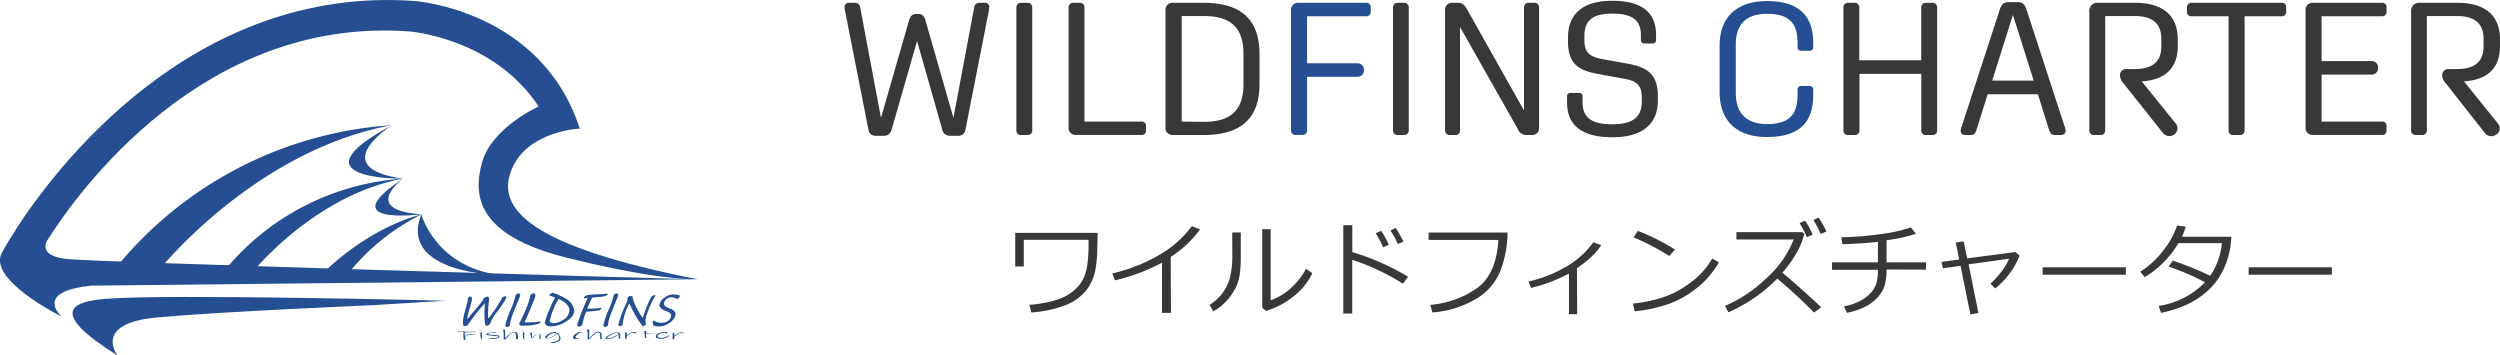 <svg xmlns="http://www.w3.org/2000/svg" viewBox="0 0 390.7 55.55"><defs><style>.cls-1{fill:#383838;}.cls-2{fill:#254f92;}</style></defs><g id="レイヤー_2" data-name="レイヤー 2"><g id="レイヤー_1-2" data-name="レイヤー 1"><path class="cls-1" d="M171.49,38.55a19.53,19.53,0,0,1-.33,3.75,7.26,7.26,0,0,1-1.42,3.09,7.62,7.62,0,0,1-3.22,2.3,18.32,18.32,0,0,1-5.34,1.14l-.31-1.2a16,16,0,0,0,2.41-.32,12.48,12.48,0,0,0,2.87-.84,6.94,6.94,0,0,0,2-1.37,5.64,5.64,0,0,0,1.24-1.73,8.3,8.3,0,0,0,.55-2.11,22,22,0,0,0,.18-3.09v-.69H160v4.16h-1.34V36.39h12.88Z"/><path class="cls-1" d="M183,48.89h-1.4V41.06a30,30,0,0,1-7.36,2.75l-.41-1.08a26.07,26.07,0,0,0,8-3.29,16.63,16.63,0,0,0,4.43-4.1l1.28.51a17,17,0,0,1-4.58,4.3Z"/><path class="cls-1" d="M193.91,39.9a22.36,22.36,0,0,1-.16,3,7.08,7.08,0,0,1-.75,2.29,9,9,0,0,1-1.48,2,7.65,7.65,0,0,1-1.91,1.46l-.58-1a7.48,7.48,0,0,0,1.82-1.59,7.2,7.2,0,0,0,1.28-2.35,14.06,14.06,0,0,0,.45-4.14V36.33h1.33Zm11.18,2.8a10.07,10.07,0,0,1-3.1,3.74,12.37,12.37,0,0,1-4.16,2.15l-.57-.53V35.82h1.32v11.1a8.77,8.77,0,0,0,2.82-1.6A11.31,11.31,0,0,0,204.11,42Z"/><path class="cls-1" d="M220.06,43.25l-.82,1.09a28.39,28.39,0,0,0-3.91-2.14,30.54,30.54,0,0,0-4-1.59V49h-1.4V35.19h1.41V39.4A38.16,38.16,0,0,1,220.06,43.25Zm-3-5-.9.4A16.59,16.59,0,0,0,215,36.45l.85-.38A15.56,15.56,0,0,1,217.05,38.26Zm2.28-.49-.89.37A15.27,15.27,0,0,0,217.3,36l.83-.38A20.73,20.73,0,0,1,219.33,37.77Z"/><path class="cls-1" d="M235.6,36.34a17.24,17.24,0,0,1-1,5.67,8.85,8.85,0,0,1-3.76,4.6,15.56,15.56,0,0,1-7,2.22l-.32-1.19a14.74,14.74,0,0,0,7.24-2.56q3.08-2.17,3.41-7.58H223.26V36.34Z"/><path class="cls-1" d="M246.48,49.1H245.2V42.75A25.2,25.2,0,0,1,239.27,45l-.4-1a20.58,20.58,0,0,0,6.28-2.56A13.26,13.26,0,0,0,249,37.86l1.24.46a10.83,10.83,0,0,1-1.92,2.16,18,18,0,0,1-1.87,1.43Z"/><path class="cls-1" d="M268.62,41a14,14,0,0,1-3.42,4,15.62,15.62,0,0,1-4.38,2.49,23,23,0,0,1-5.36,1.16l-.27-1.21a22,22,0,0,0,4.59-.94,13.86,13.86,0,0,0,3.43-1.65A16.51,16.51,0,0,0,265.59,43a12.89,12.89,0,0,0,2-2.6Zm-6.85-2-.89,1a42.2,42.2,0,0,0-5.59-2.92l.67-1A33.66,33.66,0,0,1,261.77,39Z"/><path class="cls-1" d="M284.62,48l-1.11.86a78.23,78.23,0,0,0-5.76-5.32,24.19,24.19,0,0,1-7.64,5.26l-.52-1a21.47,21.47,0,0,0,6.3-4.17,16.12,16.12,0,0,0,4.43-6.21h-8.95V36.28h10.32l.29.27a11.52,11.52,0,0,1-1.27,3.07,17.75,17.75,0,0,1-2.17,3Q280.27,44,284.62,48Zm-1.33-11.33-.91.4a15.93,15.93,0,0,0-1.14-2.2l.86-.39A16.35,16.35,0,0,1,283.29,36.65Zm2.14-.49-.9.38a15.19,15.19,0,0,0-1.13-2.18l.82-.38A18.1,18.1,0,0,1,285.43,36.16Z"/><path class="cls-1" d="M294.83,42.12a9.18,9.18,0,0,1-.3,2.51,4.94,4.94,0,0,1-1.11,1.86A6.54,6.54,0,0,1,291.36,48a10.59,10.59,0,0,1-2.72.88l-.47-1a9.52,9.52,0,0,0,2.11-.65A6.07,6.07,0,0,0,292.13,46a4,4,0,0,0,1.08-1.63,7.29,7.29,0,0,0,.27-2.21h-7.17V41h7.17V37.8c-1.4.16-3.24.28-5.54.37l-.2-1.09a51.36,51.36,0,0,0,6.08-.48,24.71,24.71,0,0,0,4.82-1.06l.79,1a25.21,25.21,0,0,1-4.6,1V41H301v1.14Z"/><path class="cls-1" d="M309.19,48.93l-1.26.2-1.54-7.59-2.76.39-.21-1,2.76-.38-.54-2.65,1.24-.18.55,2.66,7.52-1,.67.56A11.13,11.13,0,0,1,314,42.82a12.13,12.13,0,0,1-2.19,2.26l-.74-.75a13.32,13.32,0,0,0,1.73-1.9,9.44,9.44,0,0,0,1.18-2l-6.32.88Z"/><path class="cls-1" d="M332.23,42.93h-13V41.77h13Z"/><path class="cls-1" d="M341.59,35.42A12.31,12.31,0,0,1,341,37h7.71a15.24,15.24,0,0,1-.15,1.65,14.5,14.5,0,0,1-.76,2.74,12.31,12.31,0,0,1-1.34,2.46A11,11,0,0,1,344.36,46a12.54,12.54,0,0,1-2.93,1.74,18.9,18.9,0,0,1-3.7,1.15l-.37-1.08a12.76,12.76,0,0,0,7.24-3.7,37.29,37.29,0,0,0-5.67-2.44l.62-.94a48.58,48.58,0,0,1,5.86,2.37,10.89,10.89,0,0,0,1.83-5.1h-6.8A14.81,14.81,0,0,1,338,41.11a13.85,13.85,0,0,1-2.83,2.2l-.69-.85a13.88,13.88,0,0,0,3.64-3.36,12.93,12.93,0,0,0,2.12-3.85Z"/><path class="cls-1" d="M364.42,42.93h-13V41.77h13Z"/><path class="cls-2" d="M25.39,41.57c2.47-2.89,16.46-18.42,35.82-22A60.69,60.69,0,0,0,18.52,41.35Z"/><path class="cls-2" d="M39.87,42.05C41.81,39.82,50.76,30.18,63,27.92a39.46,39.46,0,0,0-27.62,14Z"/><path class="cls-2" d="M65.92,33.49c-7.22,1.91-13,6.82-15.16,8.92l3.83.13A33.86,33.86,0,0,1,65.92,33.49Z"/><path class="cls-2" d="M61.21,19.59S50.77,26.22,63,27.92C63,27.92,45.22,28.17,61.21,19.59Z"/><path class="cls-2" d="M63,27.92s-6.77,4.93,2.9,5.57C65.92,33.49,51.75,35.31,63,27.92Z"/><path class="cls-2" d="M65.85,33.48S68,41.75,78.25,43C78.25,43,62.14,42.81,65.85,33.48Z"/><path class="cls-2" d="M18.36,55.55s-3.92-5,6.1-5.93,33.46-1.91,33.46-1.91L69.67,47s-43.4-1.1-53.08-.3C10.75,47.13,7.86,49,18.36,55.55Z"/><path class="cls-2" d="M108.38,43.64H109C83.39,38.59,77,32.8,80.13,26.1c2.66-5.69,10.48-6,10.48-6C84.61,1.56,64.85.16,64.85.16,30-2.38,8.46,26.56,2.43,35.92l0,.06C1.26,37.74.69,38.79.69,38.79h0l-.25.47h0c-2.9,4.25,9.19,10.21,9.19,10.21l-.33-.33c-.84-1-2.55-3.71,4.92-4.5l0,0,94.84-1ZM10.7,40.5c-3.86-.35-3.82-1.86-3.4-2.8C12.1,30.07,31.73,2.57,63.93,4.91c0,0,13.11.93,20.25,11.73,0,0-7.3,3.27-8.83,8.7S74.73,36.8,88.51,40.26c10.82,2.71,16.78,3.27,19.21,3.37C96.45,43.3,16.25,41,10.7,40.5Z"/><path class="cls-2" d="M77.68,48.75a6,6,0,0,0-1.11,1.91,1.51,1.51,0,0,1-.5.28.9.9,0,0,1-.27-.24,16.22,16.22,0,0,1-.09-1.81c0-.57.05-1.1.08-1.42,0-.06-.1,0-.09,0a31.39,31.39,0,0,0-2.6,3.34,1.56,1.56,0,0,1-.6.18,1.14,1.14,0,0,1-.14-.72c0-1,.75-2.88.75-3.52a.42.42,0,0,1,0-.17,1.15,1.15,0,0,1,.45-.27.54.54,0,0,1,.21.35c0,.61-.74,2.38-.74,3.16,0,0,0,.07.07,0,.78-1.07,2.35-2.61,2.48-3.22a2,2,0,0,1,.62-.26.84.84,0,0,1,.24.22c0,.39-.16,1.4-.16,2.38a6.06,6.06,0,0,0,0,.76c0,.05.07,0,.1,0a21.81,21.81,0,0,0,2.13-3.21,1.4,1.4,0,0,1,.43-.2.32.32,0,0,1,.22.22A17.11,17.11,0,0,1,77.68,48.75Z"/><path class="cls-2" d="M80.38,48.46a13.83,13.83,0,0,0-.62,1.85,3.86,3.86,0,0,0-.06.54,1,1,0,0,1-.44.28.7.7,0,0,1-.3-.24,12.65,12.65,0,0,1,.85-2.51,13.12,13.12,0,0,0,.81-2.33,1.06,1.06,0,0,1,.48-.22.75.75,0,0,1,.21.29C81.27,46.32,81,47,80.38,48.46Z"/><path class="cls-2" d="M84.26,50.58a7.59,7.59,0,0,1-2.19.31,5.81,5.81,0,0,1-.7,0,.68.68,0,0,1-.24-.33,20.65,20.65,0,0,0,1.06-2.25,9.93,9.93,0,0,0,.7-2.15A.39.39,0,0,1,83,46a1.45,1.45,0,0,1,.46-.19.89.89,0,0,1,.24.41c-.13.41-.38,1-.85,2.15-.38.91-.66,1.5-.85,1.93a.06.06,0,0,0,0,.07,1.43,1.43,0,0,0,.38,0l.88,0c.43,0,.87-.09,1.23-.15A.56.56,0,0,1,84.26,50.58Z"/><path class="cls-2" d="M88.31,50.34A4.19,4.19,0,0,1,86,51a1.77,1.77,0,0,1-.45-.07,1.1,1.1,0,0,1-.43-.45,13.37,13.37,0,0,1,.72-2.07,20.86,20.86,0,0,1,.9-1.9,5.79,5.79,0,0,0-.9-.32c0-.13.33-.42.56-.43a9.33,9.33,0,0,1,1.84.81,2.66,2.66,0,0,1,1.51,1.95C89.75,49.28,89.12,49.87,88.31,50.34Zm-1-3.63a9.7,9.7,0,0,0-.86,1.74,8.3,8.3,0,0,0-.54,1.82.82.82,0,0,0,.24.17,1.58,1.58,0,0,0,.43.06A2.87,2.87,0,0,0,88,50a1.85,1.85,0,0,0,1-1.49C89,47.86,88.4,47.22,87.29,46.71Z"/><path class="cls-2" d="M94.86,46.14a4.12,4.12,0,0,1-.7.22c-.51.06-1.12.11-1.6.15a17.92,17.92,0,0,0-.8,1.74A17.62,17.62,0,0,0,94,48.1a.83.83,0,0,1-.23.38,18.83,18.83,0,0,1-2.16.23A9.17,9.17,0,0,0,91,50.8a1,1,0,0,1-.55.25.49.49,0,0,1-.26-.27c.13-.45.33-1,.78-2.18.29-.72.64-1.5.88-2.05l-.63.08a.66.66,0,0,1,.1-.25,2.66,2.66,0,0,1,.38-.23l.57-.1c1.57-.07,2.34-.12,2.72-.18A.58.58,0,0,1,94.86,46.14Z"/><path class="cls-2" d="M95.71,48.46a12.88,12.88,0,0,0-.63,1.85,3.86,3.86,0,0,0-.06.54,1,1,0,0,1-.44.28.76.76,0,0,1-.3-.24,12.65,12.65,0,0,1,.85-2.51,12.28,12.28,0,0,0,.81-2.33,1.06,1.06,0,0,1,.48-.22.66.66,0,0,1,.21.29C96.59,46.32,96.28,47,95.71,48.46Z"/><path class="cls-2" d="M101,49.41a3.15,3.15,0,0,0-.12.68,1.79,1.79,0,0,0,.07.48,1.63,1.63,0,0,1-.1.25.87.87,0,0,1-.4.18,14,14,0,0,1-1.17-1.73c-.31-.55-.6-1.15-.85-1.69a.12.12,0,0,0-.07-.06.1.1,0,0,0-.07,0,9.29,9.29,0,0,0-1,3.27.88.88,0,0,1-.41.21.91.91,0,0,1-.25-.24,18.37,18.37,0,0,1,1.28-3.43,2.21,2.21,0,0,0,.16-.81.85.85,0,0,1,.42-.27.81.81,0,0,1,.35.09,6.37,6.37,0,0,0,.75,1.95,11.31,11.31,0,0,0,.79,1.32s.09,0,.1,0a20.17,20.17,0,0,1,1.31-3.24,1.14,1.14,0,0,1,.64-.26l0,.11A14.1,14.1,0,0,0,101,49.41Z"/><path class="cls-2" d="M103.32,50.44a1.8,1.8,0,0,0,1.05-.27,1.09,1.09,0,0,0,.51-.85c0-.31-.2-.49-.82-.72s-1-.55-1-.94a1.71,1.71,0,0,1,.79-1.15,2.21,2.21,0,0,1,1.36-.49,3.45,3.45,0,0,1,1,.14.8.8,0,0,1,0,.27,1,1,0,0,1-.45.28,1.57,1.57,0,0,0-.84-.25,1.27,1.27,0,0,0-.8.3.94.94,0,0,0-.34.68c0,.34.25.51.64.67s1.15.35,1.15,1a1.82,1.82,0,0,1-.9,1.31,2.85,2.85,0,0,1-1.67.6,2.79,2.79,0,0,1-.82-.13,1,1,0,0,1-.18-.5.89.89,0,0,1,.12-.3A2.27,2.27,0,0,0,103.32,50.44Z"/><path class="cls-2" d="M74.27,52.25l-.72,0-.83.08v.2a1.72,1.72,0,0,0,0,.26.29.29,0,0,0,0,.09.45.45,0,0,1,0,.08.25.25,0,0,1,0,.09s0,0-.06.07a.21.21,0,0,1-.09,0l-.07,0,0,0a1,1,0,0,1-.07-.32,4.06,4.06,0,0,1,0-.42H72.1s-.06,0-.06,0,0,0,0,0h.13l.25,0,0-.49-.59,0a.85.85,0,0,1-.29,0s-.08-.06-.08-.08,0,0,.07,0l.13,0h.2l.56,0v0a.13.13,0,0,1,0-.06l.05,0h0c.07,0,.1,0,.1.09l.34,0,.62,0,.6,0c.14,0,.2,0,.2,0s0,0,0,.07a.15.15,0,0,1-.11,0h-.21l-.67,0-.72.05,0,.47.9-.08c.41,0,.64-.05.71-.05h.06s0,0,0,0S74.35,52.24,74.27,52.25Z"/><path class="cls-2" d="M75.11,51.61l-.19,0c-.06,0-.09,0-.09,0s0,0,.06-.05l.11,0,.14,0,.1,0,.05,0S75.23,51.61,75.11,51.61ZM75.38,53h-.11s-.08,0-.11-.1a1.85,1.85,0,0,1-.07-.36c0-.12,0-.24,0-.35s0-.2,0-.26,0,0,0,0l.07,0a.2.2,0,0,1,.16.05.26.26,0,0,1,0,.15v.26a1.56,1.56,0,0,0,0,.35.44.44,0,0,0,0,.14.53.53,0,0,1,0,.13S75.41,53,75.38,53Z"/><path class="cls-2" d="M77.87,52.82a2.29,2.29,0,0,1-.51.14,3.49,3.49,0,0,1-.65,0h-.32s-.08,0-.08,0,0,0,.13-.07l.16-.05c.05,0,.07,0,.07,0l0,0h0s0,0,.06,0h.17a3.4,3.4,0,0,0,.45,0l.38-.09q.15-.06.15-.12s0-.07-.1-.09a1,1,0,0,0-.22,0L77,52.47l-.55-.06a1.22,1.22,0,0,1-.32-.06c-.08,0-.12-.06-.12-.1s.09-.13.26-.19a3.8,3.8,0,0,1,.58-.14,4.26,4.26,0,0,1,.51-.05c.12,0,.18,0,.18.05s0,0,0,.06a.23.23,0,0,1-.13,0h-.15l-.34,0a1.84,1.84,0,0,0-.42.08c-.12,0-.19.08-.19.14s0,.06.15.07l.56.07h.18l.64.09c.15,0,.22.09.22.15S78,52.76,77.87,52.82Z"/><path class="cls-2" d="M80.83,53s-.06,0-.11,0h-.09s0,0,0,0v-.15a4.21,4.21,0,0,0,0-.44.53.53,0,0,0-.09-.35.25.25,0,0,0-.2-.1,1.15,1.15,0,0,0-.64.32A9.46,9.46,0,0,0,79,53l-.07.06-.09,0q-.12,0-.12,0c0-.09,0-.26,0-.5s0-.41,0-.48a2.36,2.36,0,0,0-.1-.48.55.55,0,0,1,0-.1s0,0,.06,0l.15,0s.09,0,.11.14a1.64,1.64,0,0,1,0,.36V52s0,.17,0,.39v.46c.17-.16.32-.31.47-.44a2.82,2.82,0,0,1,.5-.37,1.12,1.12,0,0,1,.53-.17.48.48,0,0,1,.35.14.56.56,0,0,1,.14.41c0,.08,0,.2,0,.34V53S80.86,53,80.83,53Z"/><path class="cls-2" d="M81.72,51.61a.57.57,0,0,1-.18,0c-.07,0-.1,0-.1,0s0,0,.06-.05l.11,0,.14,0,.1,0,.05,0S81.84,51.61,81.72,51.61ZM82,53h-.11s-.08,0-.11-.1a3.22,3.22,0,0,1-.07-.36c0-.12,0-.24,0-.35s0-.2,0-.26,0,0,0,0l.07,0c.09,0,.14,0,.16.05a.26.26,0,0,1,0,.15v.26a1.56,1.56,0,0,0,0,.35l0,.14A.79.79,0,0,1,82,53Z"/><path class="cls-2" d="M84.52,53l-.13,0H84.3s0,0,0,0a2.6,2.6,0,0,1,0-.28,2.23,2.23,0,0,0,0-.33,1.06,1.06,0,0,0,0-.21.09.09,0,0,0-.09-.08.64.64,0,0,0-.4.18c-.15.13-.31.29-.5.49l-.08.08a.15.15,0,0,1-.08,0H83s0,0,0,0l0-.18-.08-.31c0-.13-.06-.23-.09-.33a.17.17,0,0,1,0-.05s0,0,.07,0l.16,0s.07,0,.08.1a1.78,1.78,0,0,1,0,.34l0,.12a1.59,1.59,0,0,1,0,.28l0,0,0,0a6.16,6.16,0,0,1,.55-.51.84.84,0,0,1,.49-.2.24.24,0,0,1,.23.11.66.66,0,0,1,.08.29c0,.14,0,.33,0,.58C84.58,53,84.56,53,84.52,53Z"/><path class="cls-2" d="M87.45,53.23a1.24,1.24,0,0,1-.39.22,4,4,0,0,1-.49.15,1.83,1.83,0,0,1-.43,0,.3.3,0,0,1-.15,0,.05.05,0,0,1,0-.05.81.81,0,0,1,.24-.06,2.82,2.82,0,0,0,.68-.16,1,1,0,0,0,.36-.2.29.29,0,0,0,.11-.22.61.61,0,0,0,0-.24,1.89,1.89,0,0,0-.12-.27,1.49,1.49,0,0,1-.14-.29,2.63,2.63,0,0,1-.28.25,3.74,3.74,0,0,1-.46.27,3.5,3.5,0,0,1-.45.18,1.43,1.43,0,0,1-.39.06.44.44,0,0,1-.25,0,.15.15,0,0,1-.07-.14c0-.1.07-.21.22-.35a2.2,2.2,0,0,1,.57-.34,1.65,1.65,0,0,1,.67-.14.42.42,0,0,1,.18,0,.09.09,0,0,1,.06.08.05.05,0,0,1-.06.06l0,0-.06,0h-.07a1.45,1.45,0,0,0-.56.12,1.79,1.79,0,0,0-.47.29c-.12.11-.18.2-.18.28a.09.09,0,0,0,0,.08.19.19,0,0,0,.12,0,1.1,1.1,0,0,0,.32-.06,3.11,3.11,0,0,0,.44-.2,1.82,1.82,0,0,0,.41-.27A1.49,1.49,0,0,0,87,52l0,0h.16l.05,0v0h0a3.73,3.73,0,0,0,.18.37c.07.12.12.22.16.3a.69.69,0,0,1,.05.24A.43.43,0,0,1,87.45,53.23Z"/><path class="cls-2" d="M91.22,52.54a.94.94,0,0,1-.22.12,4.64,4.64,0,0,1-.51.21A1.44,1.44,0,0,1,90,53a.82.82,0,0,1-.34-.07c-.09-.05-.13-.11-.13-.17a.61.61,0,0,1,.18-.35,1.61,1.61,0,0,1,.47-.37,1.06,1.06,0,0,1,.56-.16.56.56,0,0,1,.2,0l.1.06s0,0,0,.06a.16.16,0,0,1,0,.08s0,0,0,0l-.07,0a.14.14,0,0,1,0-.06.22.22,0,0,0,0-.08l0,0a.91.91,0,0,0-.49.15,1.27,1.27,0,0,0-.39.33.53.53,0,0,0-.15.29c0,.09.08.14.23.14a1.51,1.51,0,0,0,.32,0l.3-.1a4.37,4.37,0,0,0,.46-.21l.06,0,.07,0s.07,0,.07,0S91.3,52.5,91.22,52.54Z"/><path class="cls-2" d="M94,53a.2.2,0,0,1-.11,0h-.1s0,0,0,0v-.15c0-.18,0-.33,0-.44a.6.6,0,0,0-.08-.35.26.26,0,0,0-.2-.1,1.12,1.12,0,0,0-.64.32,8,8,0,0,0-.74.69l-.08.06a.16.16,0,0,1-.09,0q-.12,0-.12,0c0-.09,0-.26,0-.5s0-.41,0-.48a2,2,0,0,0-.09-.48l0-.1s0,0,.06,0l.16,0s.08,0,.11.14a2.6,2.6,0,0,1,0,.36V52a2.34,2.34,0,0,1,0,.39c0,.21,0,.36,0,.46l.46-.44A3.34,3.34,0,0,1,93,52a1.09,1.09,0,0,1,.53-.17.5.5,0,0,1,.35.14.56.56,0,0,1,.14.41c0,.08,0,.2,0,.34V53S94.05,53,94,53Z"/><path class="cls-2" d="M97,52.83s0,0,0,0,0,0-.06.06a.19.19,0,0,1-.1,0,.2.2,0,0,1-.14,0,.13.13,0,0,1,0-.11s0-.14,0-.31V52.4s0,0-.07-.07-.31.21-.45.29a2.82,2.82,0,0,1-.54.23A2.15,2.15,0,0,1,95,53a.68.68,0,0,1-.27-.05c-.06,0-.09-.06-.09-.11s.06-.14.19-.24a4,4,0,0,1,.5-.31,3.92,3.92,0,0,1,.61-.25,1.45,1.45,0,0,1,.32-.09.82.82,0,0,1,.21,0,.55.55,0,0,1,.18,0,.34.34,0,0,1,.15.06s.07.06.07.09a.17.17,0,0,1-.09.13h.09a.07.07,0,0,1,.07.06s0,.07,0,.14l0,.17a.61.61,0,0,0,0,.14.34.34,0,0,0,0,.11S97,52.82,97,52.83Zm-1.39-.08a2.67,2.67,0,0,0,.48-.21c.15-.08.31-.18.48-.29a.22.22,0,0,0,.06-.15s0-.05-.06-.07a.36.36,0,0,0-.19,0,1.08,1.08,0,0,0-.34.08,2.78,2.78,0,0,0-.52.22,3,3,0,0,0-.45.27c-.11.09-.17.16-.17.21s0,.07.15.07A1.77,1.77,0,0,0,95.62,52.75Z"/><path class="cls-2" d="M99.38,52.07l-.12,0h-.07l-.08,0L99,52h-.13a.83.83,0,0,0-.42.17,2.82,2.82,0,0,0-.52.42s0,.07,0,.12a.74.74,0,0,1,0,.12l0,.08s0,0,0,.06l-.12,0a.12.12,0,0,1-.12-.1c0-.07,0-.16,0-.29a.82.82,0,0,0,0-.14,1.62,1.62,0,0,0,0-.21c0-.13,0-.21,0-.27s.06,0,.16,0a.14.14,0,0,1,.11,0,.29.29,0,0,1,0,.12v.35a1.64,1.64,0,0,1,.35-.29,2.16,2.16,0,0,1,.37-.19,1,1,0,0,1,.32-.06l.23,0,.17.06s.07,0,.07.06Z"/><path class="cls-2" d="M102.15,52.09a.93.93,0,0,1-.29,0l-.55,0-.36,0c0,.07,0,.15,0,.23s0,.16,0,.22a.47.47,0,0,0,.07.2l.06.07s0,0-.07,0a.25.25,0,0,1-.12,0h-.06l0,0a.23.23,0,0,1-.07-.11,1.06,1.06,0,0,1,0-.19q0-.09,0-.21V52.2l-.63,0-.34,0-.12,0s-.06,0-.06,0,0,0,0,0h.6l.5,0a.74.74,0,0,0,0-.12c0-.07,0-.12,0-.15a.52.52,0,0,1,0-.14.18.18,0,0,1,0-.08.22.22,0,0,1,.16,0H101a0,0,0,0,1,0,0l0,.07a.79.79,0,0,0,0,.17,1.09,1.09,0,0,0,0,.18v.06l1-.08a.09.09,0,0,0,.07,0,.09.09,0,0,1,.06,0l.12,0s.07,0,.07.06S102.2,52.08,102.15,52.09Z"/><path class="cls-2" d="M104.59,52.42s0,.08-.15.17a1.22,1.22,0,0,1-.43.24,1.85,1.85,0,0,1-.71.12,1.61,1.61,0,0,1-.58-.09c-.16-.06-.23-.15-.23-.27a.44.44,0,0,1,.19-.33,1.38,1.38,0,0,1,.51-.28,2,2,0,0,1,.65-.1,1.72,1.72,0,0,1,.34,0c.09,0,.13.06.13.11s-.07.1-.21.15a3.9,3.9,0,0,1-.55.12c-.23,0-.47.06-.71.08a.39.39,0,0,0-.06.2.21.21,0,0,0,.15.19,1,1,0,0,0,.42.07,1.66,1.66,0,0,0,.68-.12,1.76,1.76,0,0,0,.43-.27l0,0s0,0,0,0A0,0,0,0,1,104.59,52.42ZM104,52a.68.68,0,0,0-.21,0,1.67,1.67,0,0,0-.39.05,1.63,1.63,0,0,0-.32.13.46.46,0,0,0-.16.14l.52-.06a3,3,0,0,0,.46-.1c.13,0,.19-.07.19-.09S104,52,104,52Z"/><path class="cls-2" d="M106.8,52.07l-.12,0h-.07l-.08,0-.1,0h-.12a.82.82,0,0,0-.43.17,3.19,3.19,0,0,0-.52.42s0,.07,0,.12a.74.74,0,0,1,0,.12l0,.08a.09.09,0,0,1,0,.06l-.12,0a.12.12,0,0,1-.12-.1,1.07,1.07,0,0,1,0-.29.53.53,0,0,1,0-.14,1.83,1.83,0,0,0,0-.21c0-.13,0-.21,0-.27s0,0,.15,0,.1,0,.11,0a.29.29,0,0,1,0,.12v.35a1.93,1.93,0,0,1,.35-.29,2.61,2.61,0,0,1,.37-.19,1,1,0,0,1,.32-.06l.23,0,.17.06s.07,0,.07.06S106.85,52.05,106.8,52.07Z"/><path class="cls-1" d="M135.71,20.22,132.08,1.77a3.24,3.24,0,0,1-.09-.62.65.65,0,0,1,.74-.71h.82a.82.82,0,0,1,.89.77l3.24,17.21,4.37-15.17c.21-.74.53-1.06,1.09-1.06h.45c.53,0,.85.32,1.06,1.06L149,18.42l3.24-17.21a.82.82,0,0,1,.89-.77h.74a.64.64,0,0,1,.73.71,4,4,0,0,1-.08.62l-3.63,18.45a1.1,1.1,0,0,1-1.13,1h-1.29a1.2,1.2,0,0,1-1.24-1.06L143.32,6.41l-3.95,13.75c-.21.76-.62,1.06-1.24,1.06H136.8A1.08,1.08,0,0,1,135.71,20.22Z"/><path class="cls-1" d="M158.84,20.36V1.18a.7.7,0,0,1,.74-.74h1a.7.7,0,0,1,.74.74V20.36a.7.7,0,0,1-.74.74h-1A.69.69,0,0,1,158.84,20.36Z"/><path class="cls-1" d="M167,19.92V1.18a.7.7,0,0,1,.74-.74h1a.7.7,0,0,1,.74.74V19h8.91a.65.65,0,0,1,.71.7v.68a.65.65,0,0,1-.71.71H168.16A1.08,1.08,0,0,1,167,19.92Z"/><path class="cls-1" d="M182.14,19.92V1.62A1.09,1.09,0,0,1,183.32.44h4.76c5.75,0,8.76,2.48,8.76,8.06v4.55c0,5.57-3,8.05-8.76,8.05h-4.76A1.09,1.09,0,0,1,182.14,19.92Zm6-.88c4.1,0,6.19-1.72,6.19-5.91V8.41c0-4.19-2.09-5.9-6.19-5.9h-3.46V19Z"/><path class="cls-2" d="M201.76,20.36V1.62A1.09,1.09,0,0,1,202.94.44h10.54a.67.67,0,0,1,.74.71v.68a.67.67,0,0,1-.74.71h-9.21V9.89h7.82a1,1,0,0,1,1.07,1V11a1,1,0,0,1-1.07,1h-7.82v8.35a.69.69,0,0,1-.74.74h-1A.7.7,0,0,1,201.76,20.36Z"/><path class="cls-1" d="M217.7,20.36V1.18a.7.7,0,0,1,.73-.74h1a.7.7,0,0,1,.73.74V20.36a.69.69,0,0,1-.73.74h-1A.69.69,0,0,1,217.7,20.36Z"/><path class="cls-1" d="M225.84,20.36V1.62A1.08,1.08,0,0,1,227.05.44h.79c.74,0,1,.3,1.42,1l8.91,15.82V1.18a.7.7,0,0,1,.74-.74h.89a.7.7,0,0,1,.73.74V19.92a1.08,1.08,0,0,1-1.21,1.18h-.7a1.47,1.47,0,0,1-1.45-1l-9-15.88V20.36a.68.68,0,0,1-.74.74h-.85A.69.69,0,0,1,225.84,20.36Z"/><path class="cls-1" d="M244.9,16v-.89a.52.52,0,0,1,.56-.59h1.33a.51.51,0,0,1,.53.56V16c0,2.42,1.47,3.42,4.63,3.42s4.63-1.06,4.63-3.57v-.59c0-2.18-1-2.66-3-3l-3.75-.68c-3.09-.56-4.78-1.53-4.78-5.11V5.84c0-3.74,2.42-5.72,6.91-5.72s6.85,1.71,6.85,5.37V6.2a.52.52,0,0,1-.54.59H257a.53.53,0,0,1-.56-.59V5.49c0-2.36-1.39-3.36-4.43-3.36s-4.4,1-4.4,3.54v.59c0,2.15,1,2.62,2.92,3l3.78.68c3.07.56,4.78,1.56,4.78,5.13v.62c0,3.78-2.51,5.76-7.11,5.76S244.9,19.71,244.9,16Z"/><path class="cls-2" d="M268.74,14.37V7.17c0-4.54,2.71-7,7.43-7s7.2,2.1,7.2,6.52v.65a.52.52,0,0,1-.56.59h-1.33a.52.52,0,0,1-.56-.56V6.64c0-3.1-1.41-4.48-4.75-4.48s-4.9,1.68-4.9,4.84v7.55c0,3.16,1.71,4.84,4.87,4.84,3.37,0,4.78-1.39,4.78-4.51V14a.52.52,0,0,1,.56-.56h1.33a.52.52,0,0,1,.56.59v.83c0,4.45-2.36,6.55-7.23,6.55C271.45,21.43,268.74,18.92,268.74,14.37Z"/><path class="cls-1" d="M288.09,20.36V1.18a.7.7,0,0,1,.74-.74h1a.7.7,0,0,1,.74.74V9.42h9.68V1.18A.7.7,0,0,1,301,.44h1a.7.7,0,0,1,.74.74V20.36a.7.7,0,0,1-.74.74h-1a.69.69,0,0,1-.74-.74V11.54H290.6v8.82a.7.7,0,0,1-.74.74h-1A.69.69,0,0,1,288.09,20.36Z"/><path class="cls-1" d="M306.41,20.42a2.71,2.71,0,0,1,.18-.71l5.93-18.2c.29-.89.65-1.18,1.42-1.18h1.35c.77,0,1.12.29,1.42,1.18l5.93,18.2a2.71,2.71,0,0,1,.18.71c0,.42-.27.68-.8.68h-.8c-.59,0-.76-.18-1-.82l-1.74-5.55h-7.85l-1.74,5.55c-.21.64-.41.82-1,.82h-.71C306.68,21.1,306.41,20.84,306.41,20.42Zm11.42-7.82L314.58,2.33,311.34,12.6Z"/><path class="cls-1" d="M338,20.75,331.84,13a2,2,0,0,1-.53-1.15v-.06a.94.94,0,0,1,1-1h1.35c2.72,0,4.11-1.18,4.11-3.51V6.05c0-2.36-1.39-3.54-4.11-3.54H329V20.36a.69.69,0,0,1-.74.74h-1a.7.7,0,0,1-.74-.74V1.77A1.23,1.23,0,0,1,327.77.44h5.93c4.34,0,6.64,2,6.64,5.7V7.23c0,3.4-1.94,5.25-5.63,5.49L340,19.27a1.17,1.17,0,0,1-.24,1.77A1.28,1.28,0,0,1,338,20.75Z"/><path class="cls-1" d="M348.28,20.36V2.54h-5.76a.67.67,0,0,1-.74-.71V1.15a.67.67,0,0,1,.74-.71h14.05a.64.64,0,0,1,.71.71v.68a.64.64,0,0,1-.71.71h-5.78V20.36a.7.7,0,0,1-.74.74h-1A.69.69,0,0,1,348.28,20.36Z"/><path class="cls-1" d="M360.31,19.92V1.62A1.09,1.09,0,0,1,361.49.44h10.78a.65.65,0,0,1,.7.71v.68a.65.65,0,0,1-.7.71h-9.45v7h7.76a1,1,0,0,1,1.07,1v.12a1,1,0,0,1-1.07,1h-7.76V19h9.45a.64.64,0,0,1,.7.7v.68a.64.64,0,0,1-.7.71H361.49A1.09,1.09,0,0,1,360.31,19.92Z"/><path class="cls-1" d="M388.31,20.75,382.21,13a1.91,1.91,0,0,1-.54-1.15v-.06a.94.94,0,0,1,1-1h1.35c2.72,0,4.11-1.18,4.11-3.51V6.05c0-2.36-1.39-3.54-4.11-3.54h-4.75V20.36a.69.69,0,0,1-.73.74h-1a.69.69,0,0,1-.73-.74V1.77A1.23,1.23,0,0,1,378.13.44h5.93c4.34,0,6.64,2,6.64,5.7V7.23c0,3.4-1.94,5.25-5.63,5.49l5.28,6.55a1.17,1.17,0,0,1-.24,1.77A1.29,1.29,0,0,1,388.31,20.75Z"/></g></g></svg>